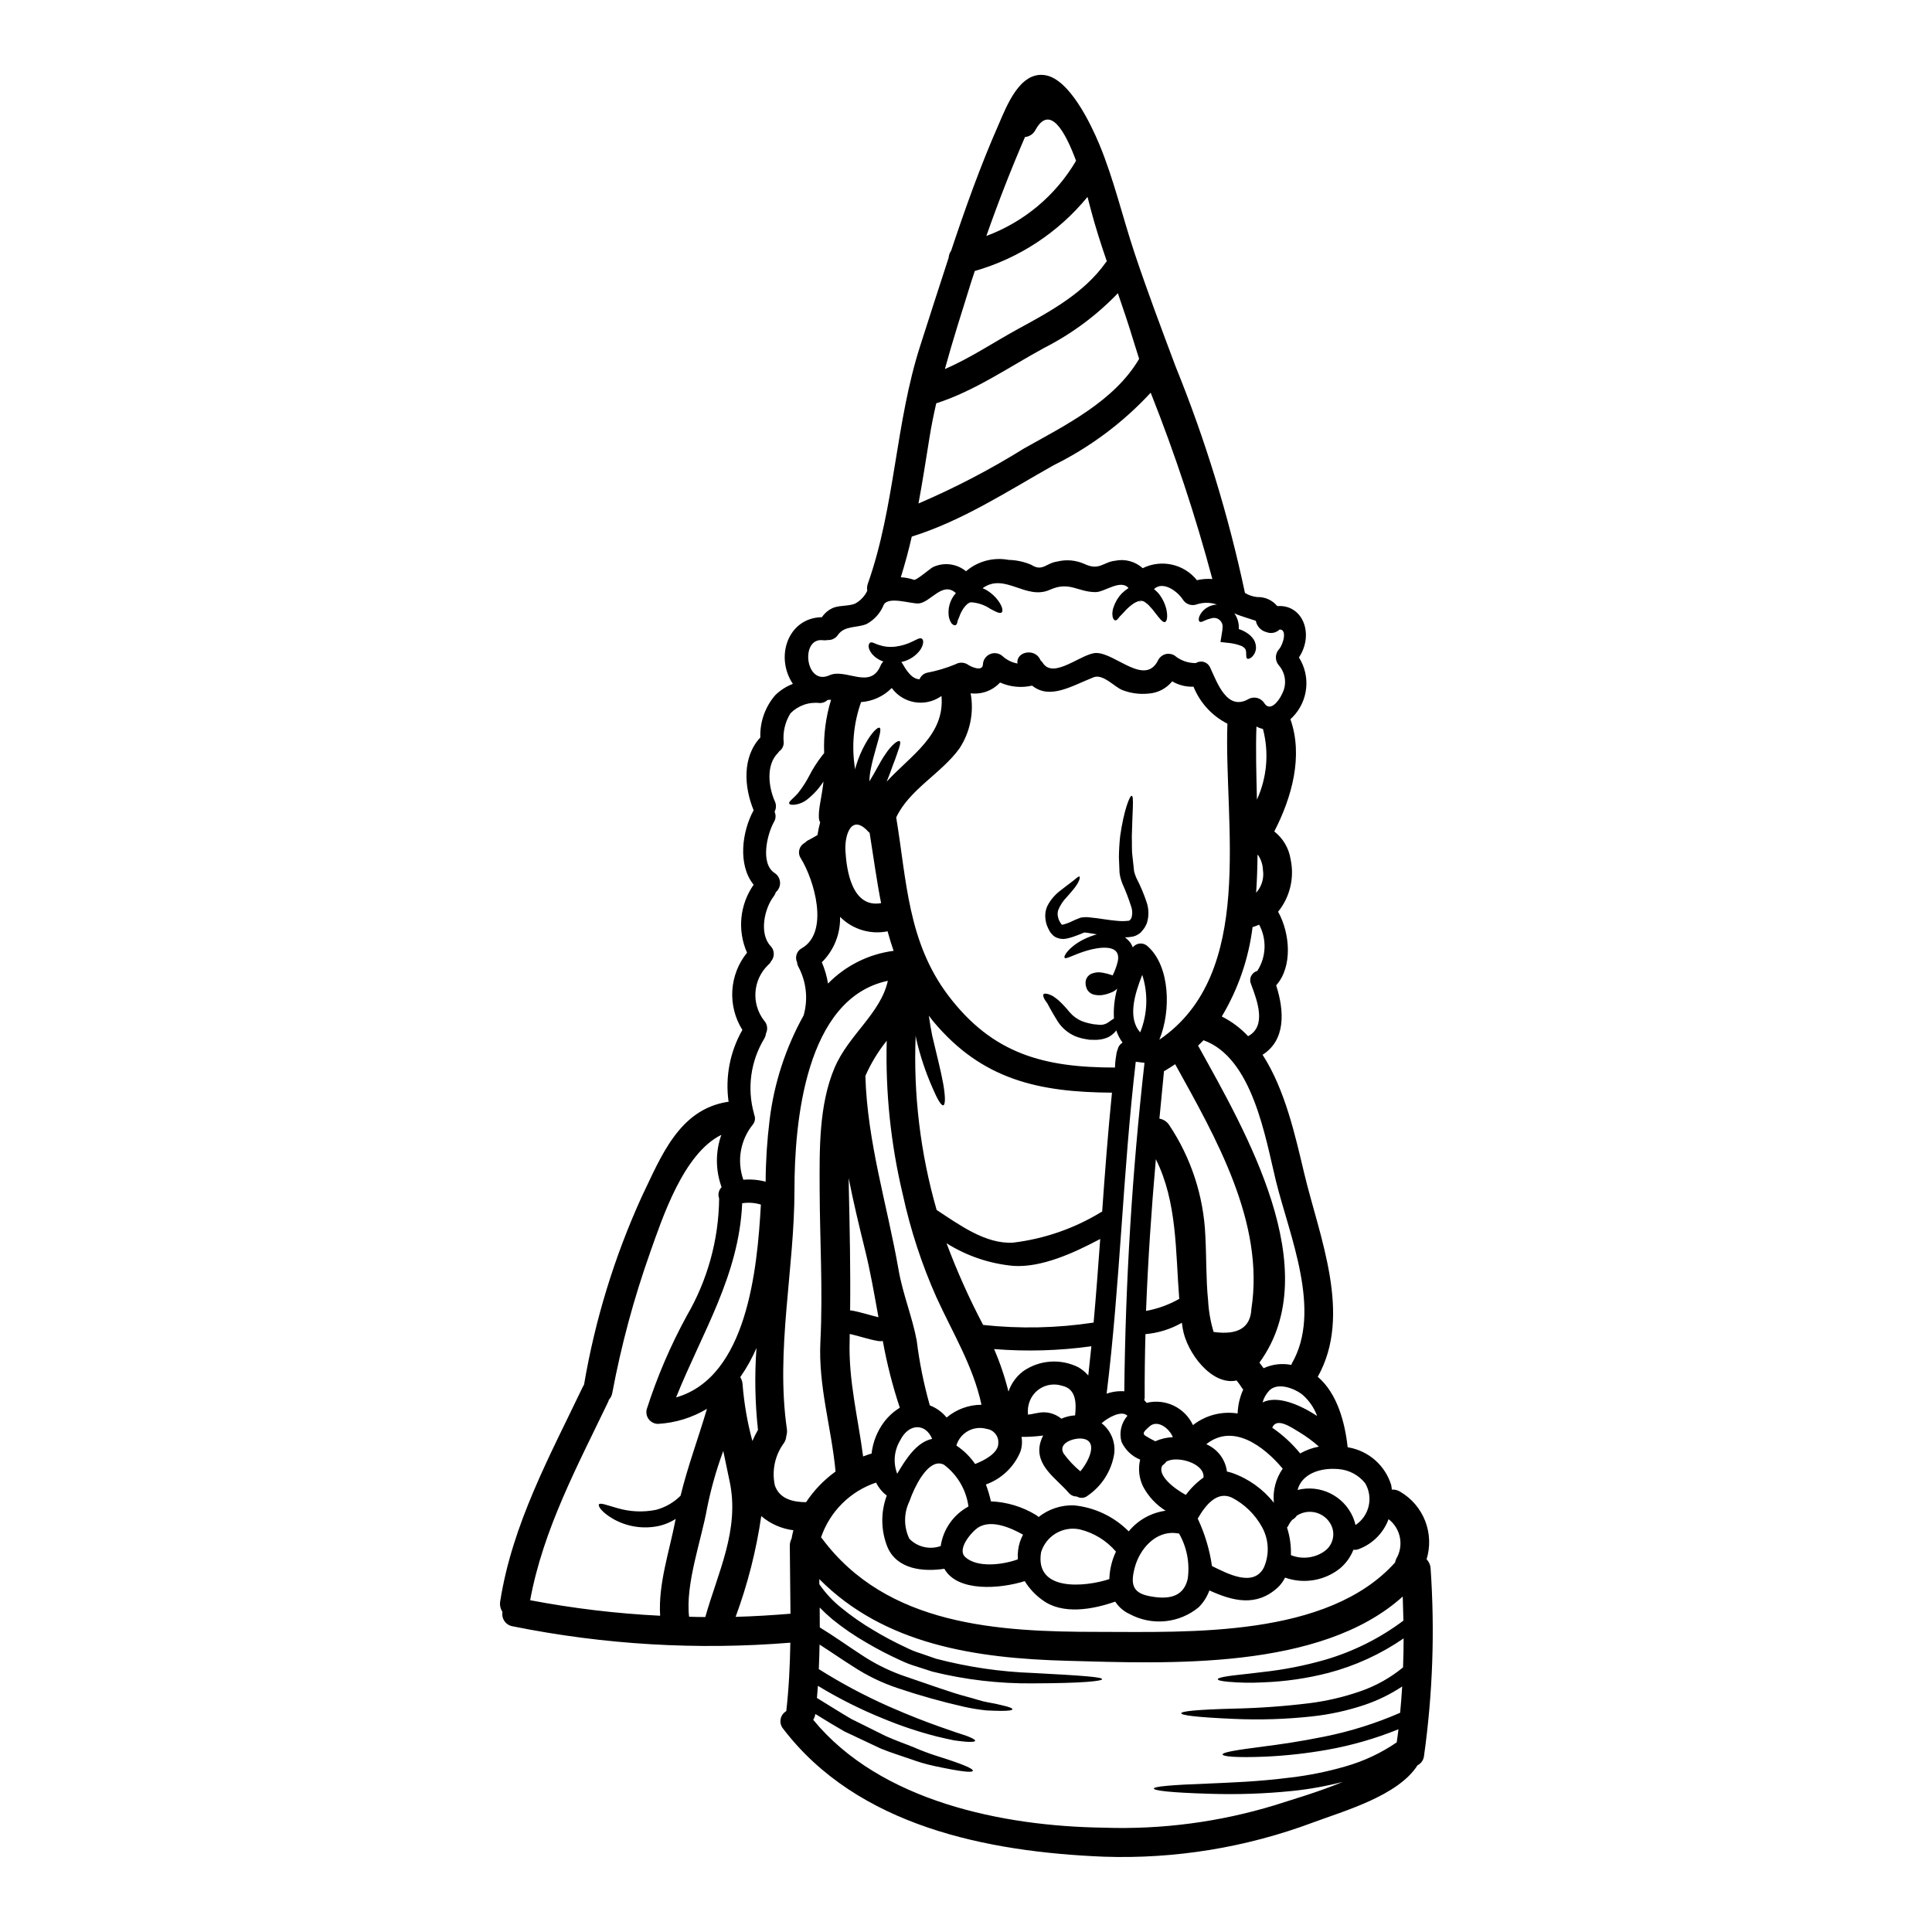 <?xml version="1.0" encoding="UTF-8"?>
<!-- Uploaded to: ICON Repo, www.svgrepo.com, Generator: ICON Repo Mixer Tools -->
<svg fill="#000000" width="800px" height="800px" version="1.1" viewBox="144 144 512 512" xmlns="http://www.w3.org/2000/svg">
 <g>
  <path d="m523.13 559.74c1.141 16.547 0.555 33.168-1.75 49.594-0.113 1.07-0.762 2.012-1.727 2.496-5.172 8.109-19.555 12.117-27.711 15.156h0.004c-17.719 6.629-36.57 9.703-55.477 9.055-30.801-1.262-65.148-8.055-84.883-33.852-0.609-0.699-0.871-1.633-0.719-2.547 0.152-0.914 0.703-1.711 1.504-2.176 0.691-6.047 0.977-12.09 1.078-18.137h0.004c-24.598 2.004-49.348 0.547-73.539-4.332-0.879-0.129-1.668-0.613-2.188-1.332-0.516-0.723-0.723-1.625-0.566-2.5-0.559-0.832-0.77-1.844-0.594-2.832 3.215-20.43 13.121-38.465 21.922-56.887 0.102-0.18 0.18-0.312 0.285-0.465 2.922-17.195 8.059-33.938 15.281-49.812 5.094-10.57 9.84-23.129 22.77-25.164h0.262c-0.93-6.582 0.355-13.289 3.652-19.066-1.953-3.113-2.883-6.762-2.664-10.43 0.223-3.672 1.586-7.18 3.898-10.035-2.606-5.898-1.945-12.727 1.75-18.012-4.269-5.25-3.086-14.125 0-19.734-2.547-6.203-3.062-14.102 1.773-19.285v-0.004c-0.141-4.09 1.266-8.086 3.938-11.188 1.336-1.32 2.93-2.344 4.684-3.012-4.859-7.309-1.18-17.547 7.695-17.676 0.773-1.145 1.867-2.031 3.148-2.547 1.746-0.617 3.961-0.363 5.609-1.031 1.426-0.758 2.574-1.961 3.266-3.422-0.113-0.629-0.059-1.273 0.152-1.875 7.258-20.535 7.258-42.582 13.945-63.242 2.496-7.746 4.941-15.465 7.477-23.16l0.004-0.004c0.035-0.66 0.262-1.293 0.648-1.828 3.758-11.27 7.746-22.461 12.559-33.398 2.109-4.836 5.633-14.281 12.426-13.121 6.391 1.082 12.016 12.891 14.238 18.191 3.859 9.262 6.199 19.348 9.363 28.867 3.375 10.113 7.129 20.074 10.859 30.027 7.898 19.461 14.066 39.582 18.426 60.129 0.996 0.598 2.109 0.965 3.266 1.082 2.043-0.066 4 0.816 5.297 2.394 6.769-0.516 9.84 7.434 5.738 13.609 3.152 4.984 2.496 11.473-1.594 15.723-0.203 0.23-0.438 0.395-0.668 0.641 3.449 9.727 0.395 20.715-4.269 29.746 2.332 1.828 3.883 4.477 4.328 7.41 1.043 4.887-0.176 9.98-3.316 13.867 3.188 5.715 3.887 14.59-0.516 19.508 2.238 6.945 2.496 14.535-3.602 18.398 6.023 9.285 8.746 21.844 11.02 31.363 4.016 16.855 12.84 37.543 3.602 53.98 5.195 4.371 7.231 12.223 7.922 18.652v-0.004c0.109 0.039 0.223 0.066 0.336 0.082 2.606 0.473 5.031 1.652 7.012 3.414 1.977 1.762 3.434 4.031 4.207 6.566 0.078 0.414 0.105 0.789 0.156 1.18 0.797-0.051 1.594 0.156 2.262 0.59 3.004 1.766 5.32 4.492 6.582 7.738 1.258 3.246 1.387 6.82 0.367 10.148 0.648 0.676 1.027 1.562 1.066 2.5zm-7.309 26.141c0.102-2.547 0.152-5.117 0.152-7.691-6.051 4.168-12.781 7.258-19.887 9.133-5.676 1.465-11.488 2.309-17.344 2.519-3.086 0.172-6.184 0.121-9.262-0.152-1.934-0.18-2.754-0.414-2.754-0.668 0-0.254 0.824-0.539 2.703-0.824 1.883-0.285 4.859-0.543 9.109-1.082 5.606-0.605 11.148-1.688 16.57-3.238 7.508-2.184 14.559-5.707 20.812-10.398-0.051-2.137-0.102-4.273-0.18-6.383-21.766 19.633-62.367 17.754-88.844 17.035-24.441-0.645-48.555-4.328-65.766-21.648v1.34h-0.004c1.633 2.379 3.613 4.5 5.871 6.297 2.703 2.207 5.578 4.203 8.59 5.965 2.731 1.645 5.551 3.141 8.441 4.481 1.312 0.668 2.684 1.219 4.094 1.645 1.336 0.465 2.648 0.93 3.938 1.367h-0.004c8.418 2.207 17.055 3.477 25.754 3.781 13.203 0.691 18.27 1.078 18.27 1.645-0.027 0.488-5.047 1.082-18.375 1.105l0.004 0.004c-8.965 0.086-17.902-0.957-26.605-3.113-1.367-0.438-2.777-0.902-4.219-1.363-1.488-0.438-2.934-0.996-4.328-1.672-3.039-1.379-6-2.914-8.875-4.606-3.199-1.832-6.246-3.918-9.109-6.238-1.133-0.953-2.266-2.008-3.344-3.113 0.023 1.773 0.023 3.543 0.023 5.273 3.992 2.445 7.477 4.969 10.707 7.051h-0.004c3.418 2.312 7.109 4.195 10.988 5.606 7.309 2.473 12.891 4.555 17.211 5.688 2.188 0.566 4.016 1.234 5.559 1.492 1.543 0.254 2.805 0.543 3.781 0.789 1.969 0.438 2.805 0.789 2.805 1.055 0 0.27-0.902 0.441-2.934 0.441-1.031 0-2.344-0.055-4.016-0.129l0.004-0.004c-1.965-0.203-3.914-0.52-5.84-0.949-5.977-1.352-11.875-3.012-17.68-4.969-4.207-1.41-8.211-3.363-11.914-5.812-2.801-1.75-5.66-3.754-8.723-5.711-0.051 2.16-0.102 4.328-0.203 6.512v-0.004c5.969 3.762 12.203 7.082 18.652 9.934 5.559 2.445 9.984 4.117 13.383 5.324 1.723 0.59 3.148 1.105 4.371 1.52 1.223 0.414 2.188 0.691 2.934 0.977 1.52 0.59 2.137 0.98 2.086 1.234-0.051 0.254-0.789 0.359-2.394 0.254-0.828-0.074-1.855-0.176-3.148-0.359-1.285-0.262-2.805-0.594-4.609-1.031l0.004 0.004c-4.769-1.223-9.449-2.777-13.996-4.656-6.07-2.445-11.93-5.379-17.52-8.773-0.078 1.055-0.156 2.137-0.262 3.215 3.242 1.969 6.227 3.887 9.055 5.535 3.371 1.668 6.43 3.188 9.16 4.555 2.801 1.258 5.402 2.133 7.641 3.062h-0.004c1.953 0.844 3.945 1.59 5.973 2.234 7 2.188 9.625 3.375 9.492 3.914-0.129 0.539-2.934 0.285-10.293-1.285v-0.004c-2.121-0.461-4.211-1.074-6.25-1.828-2.344-0.824-5.043-1.621-7.977-2.828-2.856-1.34-6.019-2.859-9.543-4.504-2.394-1.367-4.992-2.934-7.668-4.606h-0.004c-0.082 0.547-0.273 1.074-0.566 1.543 17.754 21.648 50.328 28.227 77.012 28.586v0.004c15.34 0.523 30.664-1.492 45.344-5.973 3.805-1.258 11.219-3.344 18.012-6.176-4.426 1.148-8.934 1.961-13.484 2.422-7.215 0.73-14.469 0.977-21.715 0.742-10.832-0.309-14.898-0.875-14.898-1.391s4.117-0.953 14.898-1.34c5.352-0.254 12.402-0.438 21.277-1.574v0.004c4.918-0.578 9.781-1.559 14.535-2.934 4.867-1.375 9.477-3.535 13.652-6.391 0.152-1.156 0.336-2.312 0.465-3.473h-0.004c-6.07 2.461-12.383 4.277-18.832 5.43-5.41 0.957-10.879 1.566-16.367 1.824-8.234 0.336-11.348-0.078-11.414-0.566 0-0.566 3.09-1.129 11.145-2.16 4.039-0.516 9.312-1.258 15.926-2.598 6.867-1.387 13.566-3.5 19.988-6.297 0.23-2.312 0.395-4.656 0.543-6.969v-0.004c-3.059 2.027-6.367 3.652-9.84 4.84-4.621 1.562-9.402 2.606-14.254 3.113-6.785 0.73-13.613 0.945-20.43 0.641-10.191-0.438-14-0.977-14.023-1.492s3.887-0.977 14.023-1.234c6.676-0.145 13.34-0.625 19.965-1.441 4.582-0.578 9.094-1.633 13.457-3.148 4.121-1.422 7.957-3.562 11.328-6.332zm-1.828-28.734c2.106-3.516 1.242-8.051-2.008-10.551-1.344 3.641-4.195 6.519-7.82 7.902-0.469 0.199-0.984 0.27-1.492 0.203-0.75 1.891-1.949 3.57-3.496 4.891-4.109 3.312-9.645 4.258-14.621 2.492-0.492 0.996-1.16 1.895-1.969 2.656-5.738 5.195-11.938 3.523-18.086 0.742-0.605 1.672-1.574 3.191-2.832 4.453-2.519 2.082-5.602 3.371-8.855 3.695-3.254 0.324-6.531-0.328-9.41-1.871-1.582-0.711-2.918-1.863-3.859-3.316-5.902 2.082-13.973 3.574-19.324-0.438-1.871-1.336-3.453-3.035-4.656-4.992-6.586 2.082-17.832 2.934-21.305-3.269-5.633 0.852-12.555 0.156-15.074-5.762h-0.004c-1.754-4.367-1.82-9.23-0.18-13.641-1.199-0.91-2.172-2.09-2.832-3.445-6.863 2.305-12.258 7.684-14.59 14.539l0.23 0.23c17.211 23.184 46.723 24.797 73.254 24.797 24.238 0.027 60.75 1.52 78.629-18.371l0.004 0.004c0.066-0.32 0.168-0.633 0.297-0.93zm-10.758-9.004v-0.004c3.652-2.426 4.769-7.281 2.551-11.062-1.734-2.184-4.301-3.543-7.082-3.754-5.019-0.438-9.754 1.363-10.832 5.531v-0.004c5.984-1.512 12.188 1.523 14.664 7.18 0.293 0.691 0.527 1.402 0.699 2.129zm-8.438 7.086v-0.004c2.301-1.473 3.176-4.406 2.059-6.894-0.766-1.676-2.227-2.93-3.996-3.441-1.77-0.508-3.676-0.219-5.215 0.793-0.293 0.453-0.699 0.824-1.18 1.078-0.414 0.453-0.758 0.965-1.027 1.52-0.098 0.191-0.219 0.371-0.363 0.539 0.762 2.359 1.109 4.832 1.031 7.309 2.867 1.148 6.117 0.812 8.691-0.891zm-1.746-35.973c-0.789-2.16-2.106-4.09-3.836-5.606-2.059-1.672-6.641-3.5-8.902-1.082-0.809 0.879-1.402 1.938-1.723 3.09 3.781-1.91 9.621 0.414 14.461 3.598zm-4.492 9.918c1.543-0.875 3.223-1.484 4.969-1.805-1.613-1.434-3.356-2.719-5.199-3.832-2.234-1.34-6.019-4.016-7.176-1.18v-0.004c2.781 1.906 5.277 4.203 7.406 6.82zm-2.234-23.801c8.129-13.973-0.617-33.914-4.195-48.414-2.82-11.617-6.215-32.637-19.188-37.281-0.461 0.488-0.953 0.953-1.441 1.418 12.402 22.434 34.145 59.434 16.262 84.008 0.359 0.488 0.742 0.977 1.105 1.492l0.004-0.004c2.293-1.062 4.859-1.367 7.332-0.875 0.055-0.113 0.078-0.234 0.133-0.344zm-2.652-177.33v-0.004c1.395-2.438 1.117-5.488-0.695-7.637-1.145-1.234-1.145-3.141 0-4.375 1.207-1.492 2.133-5.273 0.125-5.199-0.918 0.895-2.277 1.164-3.469 0.695-1.453-0.359-2.562-1.535-2.832-3.008-1.52-0.488-4.887-1.574-5.25-1.773v-0.004c-0.109-0.051-0.211-0.109-0.305-0.18-0.027 0.027-0.051 0.027-0.078 0.051h-0.004c0.758 1.094 1.152 2.398 1.137 3.731 0.004 0.121-0.008 0.242-0.027 0.359 0.812 0.258 1.582 0.633 2.289 1.109 0.672 0.449 1.246 1.027 1.699 1.695 0.406 0.676 0.613 1.453 0.59 2.242-0.051 0.965-0.496 1.867-1.234 2.492-0.488 0.359-0.852 0.438-1.078 0.309-0.516-0.254-0.055-1.645-0.516-2.547-0.332-0.445-0.805-0.773-1.34-0.926-1.004-0.359-2.051-0.594-3.113-0.695l-2.137-0.23 0.395-2.445c0.09-0.441 0.141-0.887 0.156-1.336 0.109-0.77-0.18-1.543-0.77-2.051-0.586-0.512-1.391-0.688-2.137-0.473-0.68 0.152-1.34 0.375-1.969 0.672-0.566 0.309-1.004 0.395-1.234 0.203-0.23-0.188-0.262-0.617-0.078-1.258l-0.004-0.004c0.398-0.988 1.102-1.828 2.008-2.391 0.812-0.516 1.742-0.809 2.699-0.852-1.809-0.625-3.777-0.613-5.578 0.027-1.355 0.375-2.789-0.207-3.5-1.414-1.316-2.031-5.199-5.019-7.617-2.699v-0.004c0.262 0.195 0.512 0.41 0.742 0.645 0.305 0.289 0.582 0.609 0.828 0.949 0.77 1.07 1.336 2.269 1.672 3.543 0.512 2.109 0.203 3.5-0.363 3.602-0.566 0.102-1.34-0.875-2.445-2.312h0.004c-0.582-0.793-1.219-1.539-1.906-2.242-0.176-0.168-0.363-0.32-0.566-0.457-0.125-0.133-0.273-0.238-0.438-0.312-0.051 0-0.074-0.023-0.102-0.074l-0.051-0.078c-0.082-0.035-0.168-0.055-0.258-0.051l-0.516-0.129-0.285-0.051-0.102 0.078 0.004-0.004c-0.742 0.188-1.434 0.531-2.031 1.004-0.777 0.578-1.484 1.238-2.113 1.969-0.336 0.332-0.562 0.59-0.742 0.789h-0.004c-0.246 0.207-0.465 0.449-0.645 0.719-0.336 0.488-0.691 0.746-0.977 0.695-0.285-0.051-0.516-0.414-0.668-0.98-0.148-0.922-0.031-1.867 0.332-2.727 0.445-1.273 1.156-2.441 2.086-3.418 0.551-0.539 1.156-1.023 1.801-1.441-2.082-2.445-6.379 1.078-8.695 1.078-4.785 0-6.922-2.957-12.094-0.641-6.406 2.91-11.988-4.656-17.883-0.395 0.457 0.18 0.895 0.406 1.312 0.668 1.039 0.656 1.957 1.492 2.703 2.469 1.234 1.621 1.492 2.91 1.027 3.293-0.465 0.387-1.543-0.18-3.062-1.004-1.5-1.004-3.242-1.59-5.043-1.695-1.105 0.074-2.394 1.969-2.934 3.371-0.262 0.789-0.488 1.082-0.645 1.672-0.074 0.566-0.254 0.926-0.539 1.031-0.285 0.105-0.641-0.078-1.055-0.492-0.516-0.777-0.789-1.691-0.785-2.621-0.055-1.344 0.25-2.676 0.875-3.863 0.289-0.551 0.652-1.062 1.078-1.52-3.543-3.289-6.738 2.523-9.906 2.727-2.055 0.129-7.922-1.969-9.211 0.336-0.871 2.188-2.484 3.996-4.551 5.117-2.547 1.082-5.84 0.363-7.59 2.883-0.609 0.914-1.66 1.434-2.754 1.363-0.383 0.082-0.773 0.102-1.16 0.055-6.176-0.875-4.785 12.223 1.645 9.289 4.328-1.969 10.859 3.938 13.559-2.574h0.004c0.18-0.414 0.434-0.789 0.746-1.109-0.078 0-0.129-0.027-0.18-0.027-1.066-0.383-2.023-1.031-2.777-1.875-1.363-1.695-1.004-2.699-0.59-3.035 0.465-0.395 1.52 0.395 2.496 0.617h-0.004c1.383 0.457 2.856 0.594 4.301 0.395 1.527-0.195 3.016-0.637 4.398-1.316 1.105-0.512 1.902-1.055 2.469-0.824 0.566 0.23 0.695 1.469-0.359 3.039v0.004c-1.219 1.645-3.008 2.781-5.019 3.188 0.051 0.078 0.129 0.129 0.18 0.203 1.156 1.969 2.519 4.273 4.656 4.375l0.004 0.004c0.328-0.852 1.047-1.492 1.93-1.727 2.609-0.492 5.16-1.25 7.613-2.266 0.965-0.551 2.148-0.551 3.113 0 0.789 0.594 3.988 2.109 4.144 0.105 0.031-1.234 0.789-2.332 1.926-2.809 1.141-0.473 2.453-0.23 3.352 0.621 1.047 0.934 2.324 1.574 3.703 1.852 0.051 0.023 0.129 0.023 0.18 0.051-0.488-3.191 4.758-4.246 6.098-0.879v0.004c0.223 0.199 0.422 0.422 0.59 0.668 2.859 4.531 10.344-2.57 14.168-2.598 5.117-0.023 13.047 9.086 16.496 1.75 0.41-0.715 1.094-1.234 1.891-1.441 0.797-0.211 1.645-0.086 2.356 0.336 1.547 1.309 3.504 2.027 5.531 2.031 0.062 0.008 0.121-0.004 0.18-0.027 0.648-0.395 1.441-0.484 2.164-0.246 0.719 0.238 1.305 0.781 1.594 1.484 1.93 4.144 4.504 11.527 10.137 8.336h-0.004c1.477-0.828 3.344-0.34 4.227 1.105 1.582 2.375 3.844-0.66 4.617-2.336zm-2.082 214.23v-0.004c-0.34-3.203 0.492-6.418 2.34-9.055-4.969-5.945-13.176-12.145-20.25-6.484v0.004c2.981 1.277 5.062 4.035 5.477 7.254 0.449 0.078 0.887 0.191 1.316 0.336 4.391 1.531 8.25 4.289 11.129 7.945zm-2.574 16.957v-0.004c1.441-3.43 1.227-7.332-0.594-10.578-1.828-3.32-4.602-6.027-7.969-7.769-3.965-1.828-7 2.008-9.055 5.586 0.027 0.02 0.047 0.043 0.055 0.074 1.852 3.953 3.106 8.16 3.731 12.48 3.832 1.852 11.113 5.918 13.844 0.207zm-1.918-203.32c2.68-5.871 3.242-12.488 1.594-18.73-0.602-0.133-1.184-0.348-1.723-0.641-0.219 6.09-0.027 12.621 0.129 19.371zm-0.207 24.676h-0.004c1.48-1.633 2.144-3.844 1.805-6.023-0.051-1.348-0.457-2.664-1.18-3.805l-0.254-0.254c-0.035 3.359-0.137 6.731-0.371 10.074zm0.312 20.715h-0.004c2.375-3.691 2.562-8.379 0.488-12.25-0.566 0.254-1.152 0.469-1.746 0.645-1.043 8.375-3.824 16.441-8.16 23.684 2.617 1.309 4.981 3.078 6.973 5.223 4.914-2.621 2.519-9.211 0.789-13.777-0.312-0.684-0.309-1.469 0.012-2.148 0.32-0.68 0.922-1.184 1.645-1.383zm-1.574 89.59c3.543-22.926-9.414-45.363-20.199-64.867-0.848 0.562-1.695 1.129-2.621 1.672l-0.004 0.004c-0.113 0.047-0.227 0.098-0.336 0.156-0.395 4.168-0.789 8.359-1.211 12.594 1.02 0.172 1.93 0.75 2.523 1.598 5.863 8.746 9.203 18.941 9.648 29.461 0.309 5.66 0.152 11.414 0.719 17.031h0.004c0.148 2.859 0.641 5.695 1.465 8.438 6.434 0.906 9.781-1.129 10.012-6.09zm-2.16 21.352-0.004 0.004c-0.113-0.125-0.215-0.254-0.309-0.395-0.438-0.699-0.922-1.367-1.445-2.008-6.613 1.441-13.25-7.434-14.281-13.777-0.074-0.516-0.152-1.027-0.227-1.52v0.004c-2.961 1.688-6.254 2.715-9.648 3.008-0.152 5.609-0.23 11.246-0.203 16.828h-0.004c-0.008 0.223-0.047 0.445-0.117 0.656 0.227 0.23 0.441 0.469 0.645 0.723 4.977-1.207 10.109 1.266 12.273 5.902 3.348-2.625 7.633-3.742 11.836-3.086 0.07-2.191 0.574-4.348 1.484-6.344zm-22.23-92.711c25.68-17.469 17.086-57.172 18.035-83.75-4.082-2.07-7.273-5.555-8.98-9.801-1.98 0.078-3.945-0.414-5.66-1.414-1.547 1.918-3.836 3.094-6.297 3.242-2.359 0.238-4.738-0.086-6.945-0.953-2.059-0.824-5.07-4.328-7.566-3.375-5.945 2.363-11.602 6-16.312 2.215l0.004 0.004c-2.848 0.656-5.828 0.367-8.492-0.828-1.984 2.156-4.891 3.219-7.797 2.859 0.93 5.082-0.141 10.328-2.984 14.641-4.793 6.613-13.312 10.883-16.742 18.262 2.777 16.723 3.035 32.91 13.777 47.16 11.785 15.566 25.422 19.117 44.207 19.117l-0.004 0.004c0.02-1.047 0.121-2.086 0.309-3.113 0.051-0.594 0.191-1.176 0.41-1.727 0.164-0.746 0.629-1.387 1.289-1.773-0.727-0.984-1.293-2.078-1.672-3.238-0.043 0.043-0.078 0.094-0.105 0.152-0.547 0.684-1.23 1.242-2.004 1.645-0.918 0.414-1.906 0.648-2.91 0.695-0.445 0.027-0.895 0.027-1.34 0h-0.594l-0.152-0.027h-0.074l-0.207-0.023c-0.051 0-0.395-0.078-0.395-0.078-1.031-0.145-2.043-0.41-3.012-0.785-1.938-0.816-3.582-2.195-4.723-3.961-0.902-1.418-1.574-2.652-2.082-3.543-0.262-0.465-0.492-0.902-0.695-1.285h-0.004c-0.262-0.336-0.504-0.688-0.719-1.055-0.336-0.645-0.438-1.082-0.254-1.316 0.18-0.23 0.668-0.203 1.363 0h-0.004c0.395 0.148 0.781 0.32 1.156 0.516 0.508 0.344 1 0.715 1.469 1.105 1.055 0.977 2.031 2.031 2.934 3.148 0.883 1.031 1.992 1.84 3.242 2.363 0.676 0.262 1.371 0.469 2.082 0.617 0.699 0.176 1.418 0.277 2.137 0.309 0.938 0.172 1.902-0.023 2.699-0.539 0.566-0.395 1.082-0.789 1.574-1.082h0.004c-0.148-2.672 0.145-5.352 0.871-7.926-0.445 0.461-0.992 0.812-1.594 1.027-0.797 0.344-1.637 0.578-2.496 0.699-0.617 0.059-1.242 0.031-1.852-0.082-0.457-0.078-0.887-0.266-1.262-0.539-0.539-0.398-0.914-0.984-1.055-1.645-0.145-0.492-0.172-1.016-0.082-1.523 0.074-0.395 0.242-0.762 0.488-1.078 0.258-0.336 0.594-0.605 0.977-0.785 0.961-0.406 2.019-0.504 3.039-0.285 0.805 0.137 1.594 0.344 2.359 0.617 0.102 0.027 0.176 0.078 0.254 0.102h0.004c0.578-1.145 1.027-2.352 1.336-3.598 1.133-4.992-5.117-3.859-8.031-3.012-3.602 1.055-5.531 2.344-5.996 1.969-0.465-0.375 1.031-2.828 4.812-4.809l0.008-0.004c1.184-0.602 2.422-1.082 3.703-1.441-0.789-0.129-1.574-0.262-2.289-0.363-0.254-0.027-0.59-0.102-0.742-0.102h-0.004c-0.094 0.027-0.195 0.02-0.285-0.027-0.414 0.18-0.852 0.336-1.262 0.516-0.59 0.203-0.898 0.363-1.668 0.617v0.004c-0.582 0.191-1.176 0.355-1.777 0.488-0.887 0.195-1.816 0.105-2.652-0.258-0.441-0.184-0.84-0.465-1.156-0.824-0.293-0.273-0.539-0.594-0.723-0.949-0.27-0.48-0.504-0.977-0.695-1.492-0.219-0.605-0.352-1.238-0.395-1.883-0.129-1.156 0.078-2.324 0.59-3.367 0.809-1.52 1.934-2.844 3.297-3.887 1.082-0.875 2.008-1.52 2.727-2.086 1.441-1.055 2.109-1.852 2.394-1.695 0.285 0.152 0.023 1.285-1.18 2.883-0.59 0.789-1.391 1.672-2.238 2.648l-0.004-0.004c-0.922 0.953-1.656 2.07-2.16 3.297-0.199 0.57-0.238 1.184-0.102 1.773 0.055 0.289 0.129 0.574 0.23 0.852 0.172 0.379 0.379 0.738 0.617 1.078 0.078 0.105 0.152 0.23 0.203 0.207 0.051 0.074 0.102 0.074 0.078 0.051-0.023-0.023 0.125-0.027 0.395-0.102h0.004c0.441-0.121 0.879-0.266 1.309-0.438 0.262-0.078 0.93-0.414 1.367-0.617 0.438-0.203 1.129-0.492 1.852-0.746h-0.004c0.477-0.082 0.961-0.125 1.441-0.129 0.414 0 0.645 0.055 0.98 0.078 1.234 0.102 2.445 0.285 3.652 0.465 1.207 0.18 2.363 0.336 3.543 0.438v-0.004c1.035 0.113 2.082 0.102 3.113-0.027 0.074-0.023 0.152-0.023 0.176-0.051l0.23-0.254c0.285-0.285 0.18-0.336 0.262-0.414 0.078-0.078 0.074-0.23 0.125-0.395h0.004c0.184-0.836 0.141-1.703-0.129-2.519-0.676-2.129-1.473-4.215-2.391-6.254-0.227-0.598-0.414-1.207-0.566-1.824-0.051-0.395-0.152-0.668-0.18-1.133l-0.023-0.789c-0.051-1.055-0.078-2.082-0.129-3.086h-0.004c0.016-1.906 0.125-3.812 0.336-5.711 0.977-6.871 2.547-10.785 3.062-10.68 0.641 0.102 0.152 4.328 0.023 10.855 0.078 1.621-0.074 3.293 0.18 5.25 0.102 0.977 0.203 2.008 0.336 3.062l0.078 0.789c0.023 0.168 0.066 0.332 0.125 0.488 0.105 0.395 0.285 0.824 0.465 1.285 1.113 2.144 2.051 4.371 2.805 6.664 0.477 1.531 0.539 3.16 0.18 4.723-0.105 0.477-0.277 0.938-0.512 1.363-0.207 0.422-0.473 0.809-0.789 1.156l-0.309 0.363-0.078 0.102-0.254 0.262-0.492 0.336v-0.004c-0.484 0.32-1.023 0.539-1.594 0.645-0.648 0.117-1.309 0.18-1.969 0.18l0.395 0.309c0.41 0.352 0.781 0.746 1.105 1.18 0.23 0.367 0.43 0.754 0.59 1.156 0.469-0.594 1.168-0.965 1.926-1.012 0.754-0.051 1.496 0.227 2.039 0.758 5.898 5.231 6.234 17.066 3.07 24.73zm9.957-121.78v0.004c1.34-0.305 2.719-0.41 4.09-0.309-4.477-16.766-9.934-33.254-16.34-49.379-7.328 7.926-16.047 14.441-25.723 19.223-12.203 6.871-24.16 14.719-37.594 18.914-0.824 3.629-1.797 7.207-2.906 10.781v-0.004c1.184 0.059 2.352 0.285 3.473 0.672 0.617 0.23 4.195-2.906 5.019-3.344v-0.004c2.887-1.379 6.316-0.957 8.785 1.082 3.109-2.668 7.266-3.777 11.289-3.012 2.055 0.047 4.082 0.48 5.973 1.289 3.012 1.93 3.938-0.438 6.918-0.852 2.391-0.594 4.906-0.375 7.156 0.617 3.988 1.906 4.992-0.465 8.156-0.824v0.004c2.617-0.566 5.348 0.168 7.332 1.969 4.941-2.449 10.922-1.129 14.371 3.176zm1.746 237.8c0.363-3.809-7.152-5.902-9.902-4.168v0.004c-0.25 0.367-0.574 0.684-0.953 0.926-1.648 2.547 3.148 6.254 6.176 7.848 1.309-1.773 2.891-3.328 4.68-4.606zm-4.191 26.887v0.004c0.602-4.156-0.207-8.395-2.289-12.039-0.027 0-0.051-0.027-0.078-0.027-0.125-0.023-0.227 0-0.336-0.023-5.633-0.93-10.031 4.066-11.344 9.133-1.109 4.246-0.645 6.641 3.938 7.516 4.422 0.848 8.926 0.613 10.109-4.559zm-2.238-74.23c-1.004-12.633-0.516-25.629-6.199-37-1.18 13.383-2.086 26.789-2.602 40.191v0.008c3.094-0.562 6.07-1.641 8.801-3.195zm-6.356 37.742c1.469-0.656 3.051-1.023 4.66-1.082-0.93-2.363-4.144-4.836-6.297-2.754-0.719 0.719-2.109 1.645-1.004 2.363 0.863 0.555 1.742 1.02 2.641 1.473zm2.727 18.398c-2.504-1.574-4.551-3.773-5.945-6.383-1.086-2.223-1.363-4.75-0.785-7.152-2.191-0.887-3.957-2.578-4.945-4.723-0.668-2.418-0.078-5.012 1.574-6.898-1.594-1.617-5.348 0.668-6.562 1.75l0.004 0.004c-0.098 0.074-0.199 0.145-0.309 0.203 2.5 1.941 3.777 5.07 3.348 8.207-0.746 4.477-3.281 8.457-7.027 11.02-0.82 0.672-1.973 0.754-2.883 0.207-0.836 0.012-1.629-0.355-2.16-1.004-3.242-3.781-8.902-7.129-7.566-12.988h0.004c0.184-0.754 0.461-1.477 0.82-2.164-1.902 0.254-3.82 0.375-5.738 0.359 0.238 1.344 0.125 2.731-0.336 4.016-1.699 4.012-5.004 7.129-9.105 8.598 0.547 1.457 0.992 2.953 1.336 4.473 4.234 0.172 8.352 1.422 11.969 3.629 0.242 0.145 0.465 0.32 0.668 0.516 2.648-2.102 5.957-3.195 9.34-3.09 5.5 0.535 10.641 2.977 14.535 6.898 2.449-2.992 5.938-4.945 9.766-5.469zm-5.582-118.69c-0.789-0.102-1.543-0.203-2.316-0.285-3.422 29.258-4.113 58.742-7.719 87.969v0.004c1.5-0.539 3.094-0.758 4.684-0.641 0.305-29.086 2.09-58.141 5.352-87.047zm-1.133-8.082v0.004c1.953-4.859 2.144-10.246 0.539-15.23-2.059 5.195-3.91 11.449-0.539 15.23zm-0.285-178.48c-0.512-1.648-1.027-3.266-1.543-4.918-1.258-4.191-2.676-8.336-4.09-12.477h0.004c-5.652 5.891-12.254 10.789-19.531 14.488-9.363 5.094-18.398 11.414-28.609 14.691-0.695 3.035-1.316 6.074-1.801 9.16-0.953 5.84-1.828 11.656-2.91 17.395l-0.004-0.004c9.699-4.152 19.066-9.039 28.02-14.613 10.953-6.148 23.906-12.531 30.465-23.723zm-7.898 323.38c0.074-2.523 0.672-5 1.754-7.281-2.504-2.934-5.875-5.004-9.625-5.902-4.453-0.91-8.871 1.703-10.215 6.043-1.773 10.562 11.707 9.25 18.086 7.141zm-0.953-348.9c0.082-0.125 0.176-0.234 0.285-0.336-1.594-4.633-3.086-9.289-4.328-14.023-0.156-0.59-0.438-1.672-0.789-3.035-7.727 9.434-18.152 16.281-29.875 19.633-0.336 1.078-0.719 2.16-1.055 3.238-2.363 7.594-4.781 15.129-6.867 22.746 6.766-2.906 12.988-7.129 19.453-10.652 8.512-4.629 17.441-9.492 23.176-17.57zm-0.949 251.51c0.742-10.523 1.543-21.023 2.598-31.52-19.402-0.129-34.453-3.398-47.395-18.938-0.395-0.488-0.746-0.98-1.133-1.469 0.23 1.699 0.516 3.477 0.902 5.352 1.129 4.836 2.312 9.34 2.906 12.711 0.59 3.371 0.594 5.512 0.027 5.688-0.566 0.176-1.645-1.723-2.961-4.836-1.781-4.074-3.184-8.305-4.191-12.637-0.078-0.336-0.102-0.641-0.18-0.977-0.625 15.594 1.254 31.188 5.559 46.188 5.945 3.887 12.969 9.109 20.273 8.66 8.266-0.996 16.223-3.754 23.328-8.094 0.086-0.051 0.188-0.078 0.266-0.129zm-2.266 29.41c0.668-7.383 1.211-14.773 1.75-22.156-7 3.707-15.566 7.644-23.082 7.129l0.004-0.004c-6.273-0.586-12.32-2.637-17.648-5.992 2.766 7.414 6.004 14.645 9.695 21.648 9.723 1.055 19.539 0.848 29.207-0.617zm-1.414 14.02c0.285-2.57 0.566-5.168 0.824-7.742-8.543 1.184-17.188 1.434-25.781 0.742 1.578 3.644 2.852 7.418 3.805 11.273 0.73-2.133 2.074-4.008 3.863-5.379 2.133-1.496 4.633-2.379 7.231-2.559 2.598-0.184 5.195 0.348 7.512 1.531 0.957 0.57 1.816 1.293 2.547 2.133zm-2.098 25.398c2.344-2.754 5.094-8.57-0.051-8.699-1.906-0.051-6.023 1.285-4.348 4.039 1.27 1.727 2.746 3.293 4.398 4.66zm-1.391-14.824c0.336-3.293 0.309-7.086-3.543-7.871h0.004c-3.047-0.945-6.348 0.32-7.981 3.062-0.773 1.32-1.113 2.848-0.977 4.371 0.043 0.102-0.004 0.215-0.102 0.258 0.156-0.016 0.309-0.039 0.461-0.074 0.719-0.051 1.391-0.285 2.086-0.363 2.254-0.539 4.625 0.016 6.41 1.492 1.145-0.512 2.379-0.805 3.633-0.875zm0.254-332.48c-2.891-7.809-6.953-15.051-10.762-8.18-0.535 1.066-1.586 1.777-2.777 1.879-3.731 8.645-7.141 17.383-10.234 26.219 9.98-3.703 18.375-10.738 23.766-19.914zm-14.848 365.91 0.004 0.004c0.215-0.629 0.48-1.238 0.789-1.828-3.215-1.801-8.266-4.043-11.762-1.969-1.695 1.004-5.902 5.762-3.543 7.922 3.148 2.859 9.805 2.086 13.922 0.594v0.004c-0.102-1.598 0.098-3.199 0.582-4.723zm-11.66-20.652c2.031-0.789 5.996-2.777 5.902-5.457 0.117-1.852-1.219-3.481-3.059-3.731-3.438-1.004-7.043 0.965-8.055 4.402 1.953 1.293 3.641 2.953 4.965 4.887 0.09-0.031 0.168-0.082 0.246-0.102zm1.441-15.594c-2.211-10.293-7.59-18.938-11.938-28.48h-0.004c-3.887-8.738-6.871-17.852-8.902-27.199-3.188-13.352-4.625-27.062-4.269-40.785-2.289 2.848-4.191 5.984-5.66 9.328 0.539 17.711 5.762 34.016 8.797 51.355 1.105 6.406 3.629 12.453 4.812 18.758v0.004c0.715 5.809 1.875 11.555 3.473 17.184 1.738 0.668 3.269 1.777 4.453 3.215 2.586-2.176 5.856-3.375 9.238-3.383zm-3.449 26.965c-0.59-4.41-2.926-8.395-6.484-11.066-3.578-1.855-6.945 4.195-8.488 7.922v0.004c-0.055 0.176-0.125 0.348-0.211 0.516-0.18 0.465-0.336 0.902-0.461 1.234h0.004c-1.531 3.133-1.539 6.793-0.027 9.93 2.152 2.215 5.398 2.969 8.309 1.934 0.66-4.457 3.391-8.34 7.359-10.477zm-21.691-192.08c6.512-7.086 15.465-12.352 14.539-22.746-0.078 0.074-0.168 0.145-0.258 0.203-4.227 2.824-9.926 1.812-12.922-2.289-2.164 2.195-5.055 3.519-8.129 3.731-2.031 5.715-2.57 11.852-1.574 17.836 0.074-0.336 0.152-0.695 0.254-1.004 0.602-1.988 1.414-3.902 2.422-5.715 1.695-3.062 3.34-4.629 3.832-4.293 0.492 0.336-0.102 2.312-1.004 5.481-0.438 1.574-0.98 3.449-1.367 5.481l0.004-0.004c-0.211 1.008-0.328 2.031-0.359 3.062-0.027 0.051 0 0.105 0 0.156 1.574-2.496 2.801-5.117 4.117-7.027 1.773-2.727 3.543-3.965 3.91-3.602 0.465 0.395-0.285 2.082-1.258 4.941-0.637 1.504-1.242 3.551-2.207 5.789zm12.066 174.16c-1.723-4.191-6.176-4.191-8.438 0.336-1.641 2.68-1.945 5.969-0.824 8.902 2.215-3.781 5.144-8.414 9.262-9.238zm-10.215-129.34c-0.59-1.695-1.105-3.422-1.594-5.172-4.574 0.918-9.305-0.52-12.594-3.836 0.125 4.512-1.629 8.875-4.836 12.047 0.781 1.801 1.336 3.691 1.645 5.633 4.652-4.762 10.777-7.816 17.379-8.672zm-2.547 124.89h0.004c1.145-1.523 2.566-2.812 4.191-3.809-1.918-5.777-3.422-11.684-4.504-17.676-0.41 0.062-0.824 0.062-1.23 0-2.574-0.438-5.019-1.316-7.543-1.879-0.023 0.613-0.023 1.23-0.023 1.879-0.312 10.496 2.234 20.352 3.574 30.59 0.566-0.227 1.18-0.438 1.75-0.641 0.16-0.051 0.324-0.086 0.488-0.102 0.336-3.031 1.473-5.922 3.297-8.363zm-10.211-151.27c0.285 4.785 1.645 15.102 9.445 13.742-1.18-5.996-2.008-12.172-3.039-18.629v-0.004c-0.105-0.062-0.199-0.141-0.281-0.23-4.488-5.019-6.41 0.691-6.125 5.121zm8.746 123.48c-1.105-6.125-2.16-12.273-3.629-18.137-1.543-6.254-3.035-12.48-4.269-18.73 0 1.004 0.027 1.969 0.051 2.984 0.23 10.754 0.465 21.379 0.336 32.086l-0.004-0.004c0.094-0.012 0.191-0.012 0.285 0 2.441 0.41 4.812 1.223 7.231 1.801zm-11.633-66.098c3.731-8.777 12.172-14.336 14.125-23.059-21.945 4.606-24.75 37.785-24.75 55.293 0.023 21.102-5.047 42.508-2.008 63.504h0.004c0.078 0.613 0.027 1.234-0.156 1.828-0.039 0.629-0.23 1.238-0.566 1.773-2.43 3.246-3.332 7.387-2.469 11.348 1.285 3.629 4.863 4.402 8.266 4.426 2.098-3.156 4.746-5.91 7.82-8.129-1.105-11.762-4.629-22.617-4.012-34.582 0.668-13.484-0.156-26.734-0.207-40.191-0.035-10.496-0.238-22.332 3.953-32.211zm-0.926-97.547c-0.309 0-0.617 0.027-0.926 0.055h0.004c-0.555 0.551-1.309 0.848-2.086 0.824-2.879-0.348-5.754 0.672-7.769 2.754-1.422 2.293-2.043 4.984-1.777 7.668 0.035 0.938-0.41 1.824-1.18 2.359-0.113 0.16-0.23 0.316-0.359 0.461-3.191 3.191-2.496 8.953-0.824 12.766h0.004c0.422 0.891 0.402 1.93-0.055 2.801 0.398 0.863 0.34 1.867-0.156 2.68-1.828 3.266-3.703 11.062 0.18 13.559 0.836 0.547 1.363 1.461 1.426 2.457s-0.352 1.965-1.113 2.613c-0.117 0.387-0.301 0.754-0.543 1.082-2.519 3.238-3.938 9.93-0.848 13.199v-0.004c1.078 1.113 1.129 2.863 0.129 4.039-0.191 0.379-0.457 0.715-0.789 0.98-4.051 3.918-4.516 10.25-1.078 14.719 0.867 0.918 1.074 2.285 0.512 3.418-0.051 0.492-0.207 0.965-0.461 1.391-3.617 5.977-4.598 13.188-2.703 19.914 0.02 0.066 0.031 0.137 0.027 0.207 0.395 0.867 0.266 1.883-0.336 2.625-3.328 4.109-4.285 9.656-2.523 14.641 1.984-0.168 3.981 0.008 5.906 0.512 0.031-5.477 0.383-10.949 1.055-16.387 1.188-9.715 4.246-19.109 9.004-27.66-0.004-0.027 0.008-0.059 0.027-0.078 1.207-4.301 0.699-8.906-1.414-12.84-0.191-0.359-0.305-0.754-0.336-1.156-0.648-1.375-0.105-3.016 1.234-3.731 7.434-4.269 3.266-18.188-0.254-23.848v-0.004c-0.449-0.68-0.586-1.52-0.371-2.305 0.211-0.789 0.746-1.445 1.477-1.812 0.191-0.207 0.406-0.391 0.641-0.543 0.902-0.461 1.801-0.953 2.676-1.492 0.176-1.152 0.414-2.293 0.723-3.418-0.465-0.395-0.488-2.316-0.027-4.941 0.23-1.441 0.566-3.113 0.789-4.887 0.051-0.312 0.074-0.617 0.102-0.93h-0.004c-1.129 1.758-2.539 3.32-4.168 4.633-0.98 0.816-2.18 1.332-3.445 1.492-0.824 0.078-1.34 0-1.441-0.285-0.363-0.566 1.543-1.594 2.801-3.422v0.004c0.914-1.211 1.723-2.492 2.422-3.836 0.973-1.902 2.121-3.711 3.43-5.398l0.59-0.746v-0.004c-0.191-4.777 0.43-9.555 1.832-14.125zm-10.469 222.33c0.125-0.75 0.285-1.496 0.488-2.234-3.144-0.391-6.109-1.695-8.516-3.758-1.328 9.117-3.606 18.066-6.797 26.707 4.918-0.129 9.754-0.441 14.539-0.828-0.027-5.996-0.156-12.012-0.18-18.012v0.004c-0.008-0.656 0.152-1.301 0.465-1.879zm-8.902-28.84c-0.785-7.207-0.918-14.465-0.395-21.691-1.168 2.715-2.609 5.301-4.305 7.723 0.367 0.566 0.578 1.223 0.617 1.898 0.402 5.078 1.273 10.109 2.602 15.027 0.438-1.012 0.93-2 1.48-2.957zm0.789-59.695h-0.004c-1.605-0.492-3.305-0.613-4.965-0.359-0.852 19.168-10.602 34.219-17.523 51.461 18.82-5.406 21.523-33.965 22.473-51.102zm-14.746 109.3c3.344-11.863 9.109-23.059 6.484-35.766-0.562-2.754-1.156-5.512-1.723-8.234l-0.004-0.004c-1.824 4.934-3.258 10.004-4.293 15.16-1.469 8.359-5.789 20.074-4.762 28.766 1.422 0.051 2.84 0.078 4.281 0.078zm3.68-110.88c-0.41-1.051-0.156-2.242 0.641-3.035-1.633-4.473-1.66-9.375-0.074-13.867-10.059 4.941-15.617 22.043-18.895 31.234l0.004 0.004c-4.297 12.113-7.644 24.543-10.012 37.18-0.121 0.672-0.434 1.297-0.902 1.797-0.051 0.129-0.074 0.285-0.125 0.414-8.211 17.137-17.266 33.887-20.738 52.695 11.375 2.168 22.887 3.543 34.453 4.117-0.539-8.547 2.519-17.238 4.117-25.656-1.266 0.801-2.648 1.398-4.094 1.777-4.281 1.016-8.789 0.355-12.598-1.852-2.91-1.723-3.887-3.269-3.656-3.758 0.312-0.566 2.238 0.23 4.836 0.953h0.004c3.348 1 6.894 1.16 10.32 0.465 2.449-0.656 4.684-1.941 6.481-3.734 1.906-7.797 4.723-15.312 7-23.031v0.004c-3.938 2.359-8.387 3.727-12.965 3.988-0.965-0.004-1.871-0.453-2.457-1.219-0.586-0.766-0.781-1.762-0.531-2.691 2.746-8.578 6.305-16.875 10.625-24.777 5.484-9.422 8.43-20.105 8.551-31.008z"/>
  <path d="m446.3 303.31c0.309 0.051-0.336 0.105-0.336 0.105l0.023-0.129 0.027-0.051h0.004c0.082-0.012 0.172-0.012 0.254 0l0.027 0.023z"/>
 </g>
</svg>